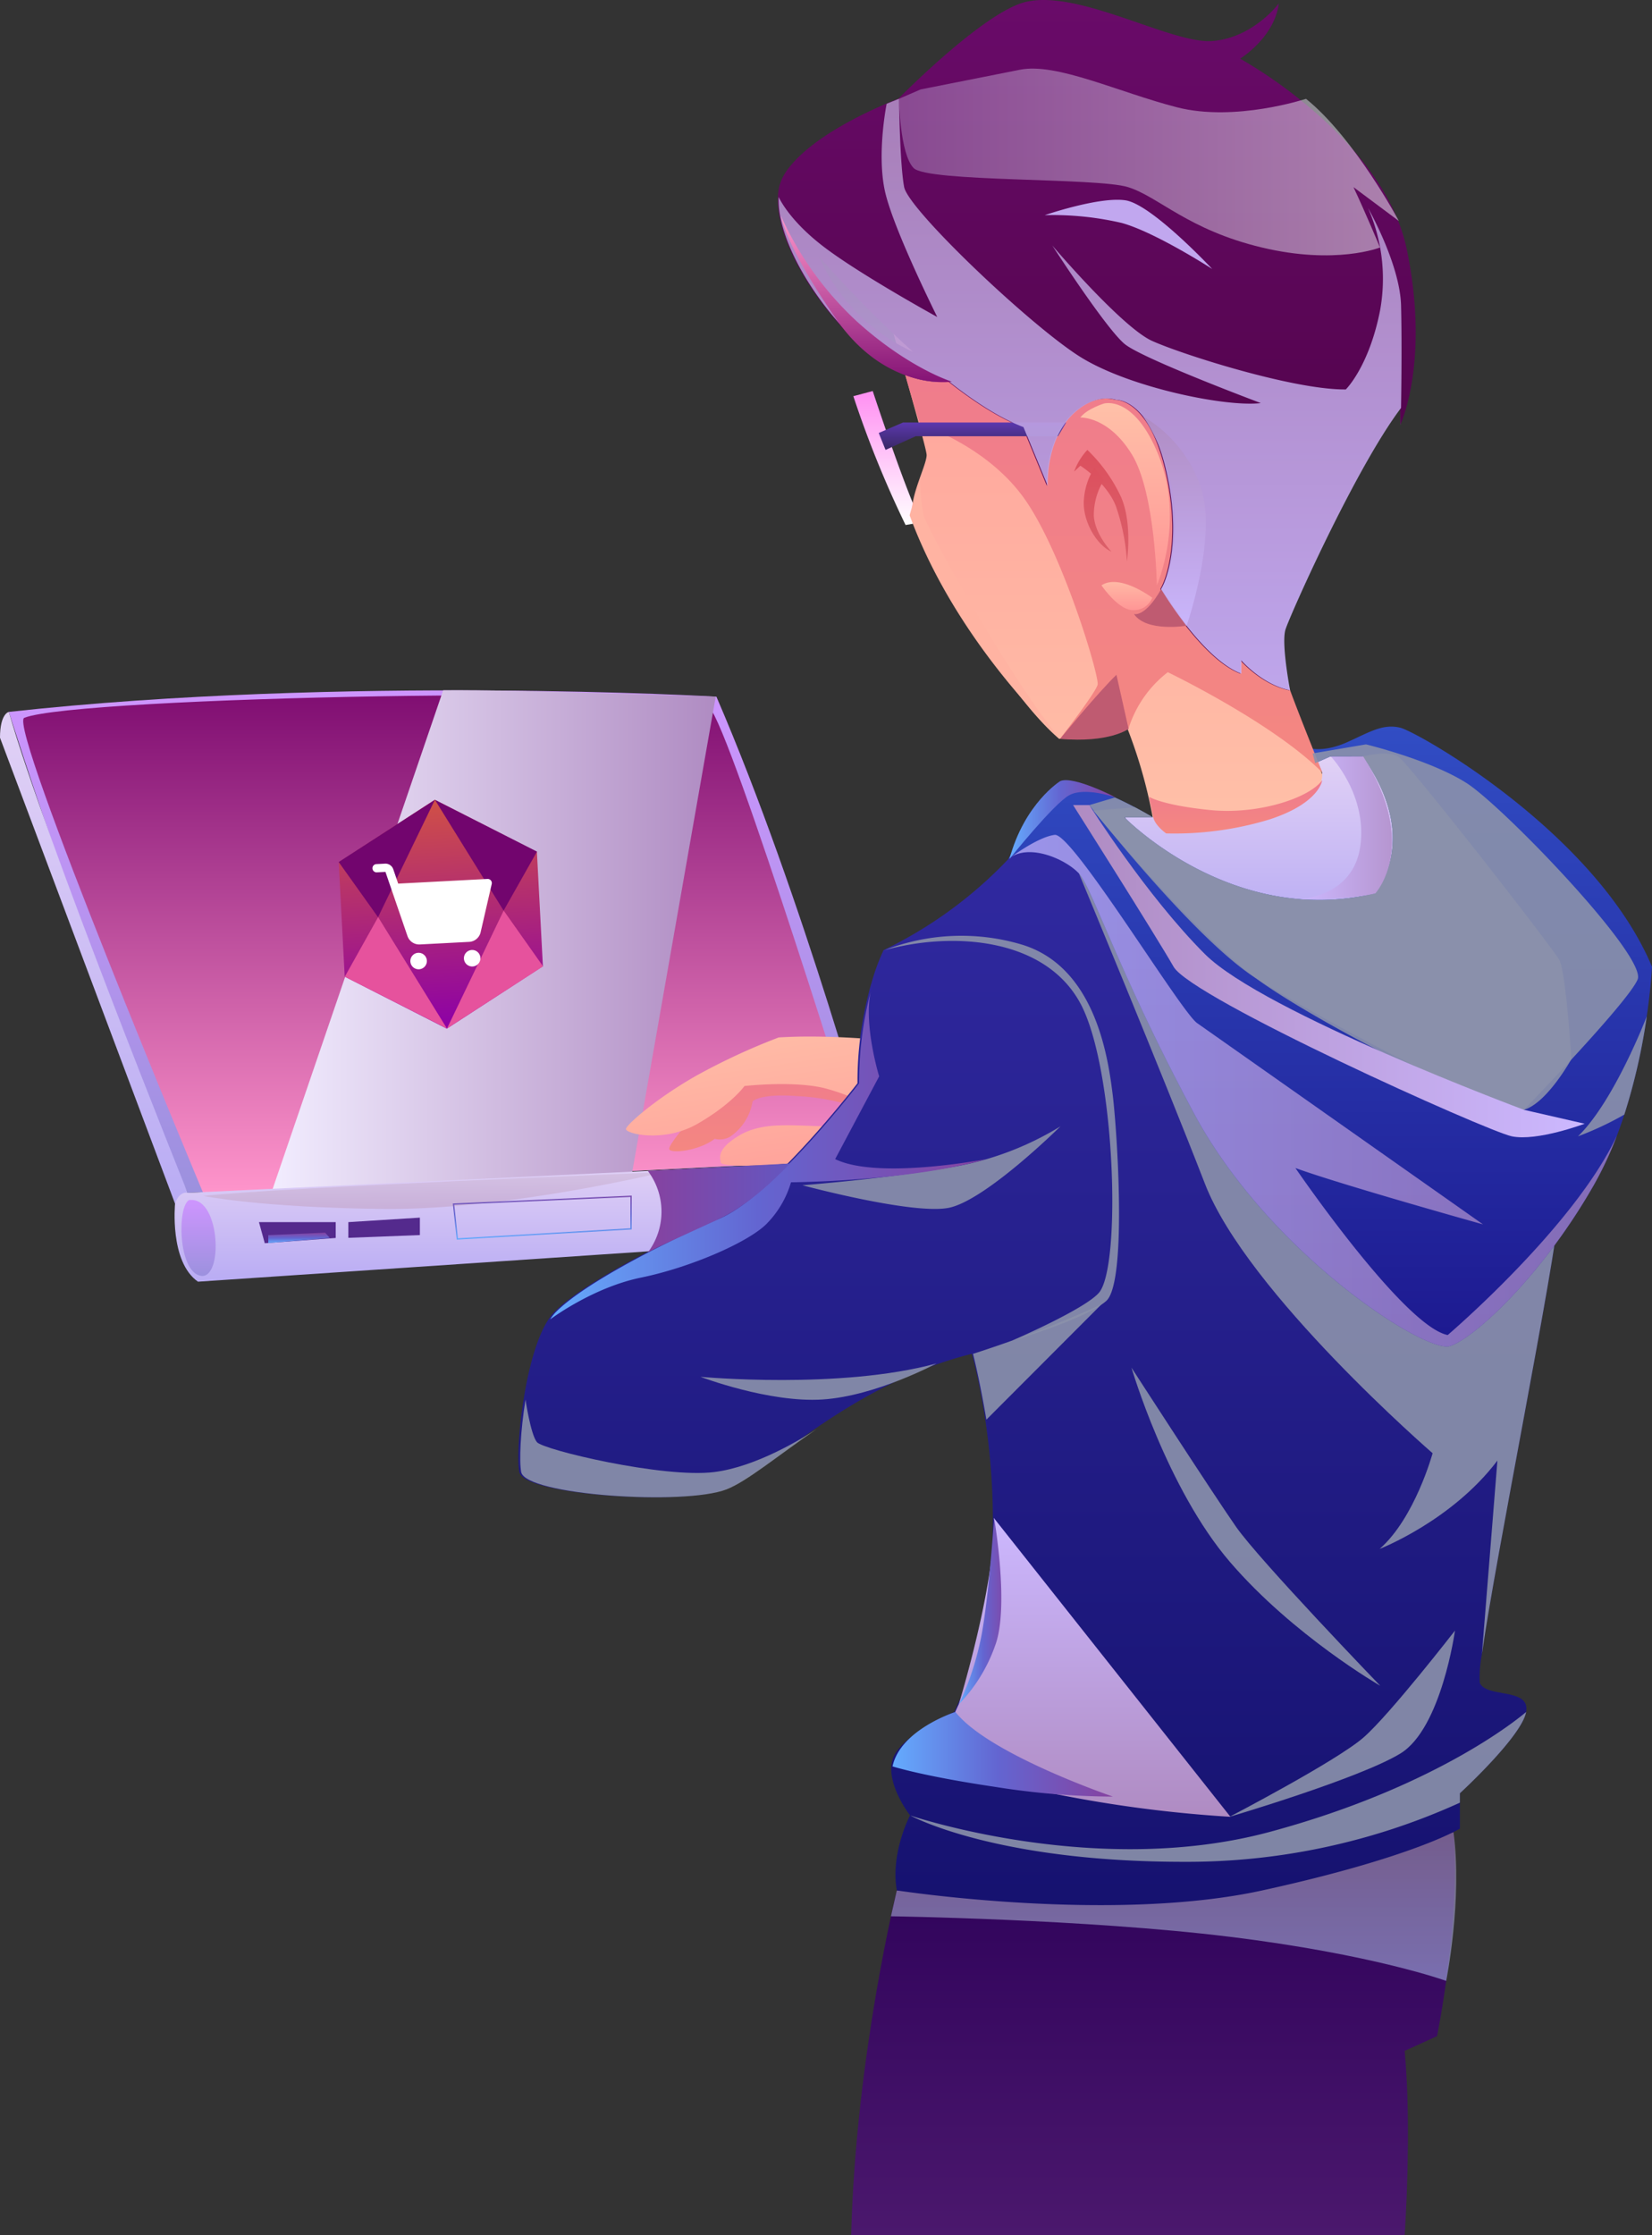 <svg xmlns="http://www.w3.org/2000/svg" xmlns:xlink="http://www.w3.org/1999/xlink" width="272" height="368" viewBox="0 0 272 368">
    <rect x="0" y="0" width="272" height="368" fill="#333333" stroke="none"/>
    <defs>
        <linearGradient id="7zpbyhfkjg" x1=".5" y1="1" x2=".5" gradientUnits="objectBoundingBox">
            <stop offset="0" stop-color="#9c91de"/>
            <stop offset="1" stop-color="#cf95ff"/>
        </linearGradient>
        <linearGradient id="a54evtz10h" x1=".5" y1="1" x2=".5" gradientUnits="objectBoundingBox">
            <stop offset="0" stop-color="#b9acf4"/>
            <stop offset="1" stop-color="#e1d1f5"/>
        </linearGradient>
        <linearGradient id="n3c75os2oi" x1=".5" y1="1" x2=".5" gradientUnits="objectBoundingBox">
            <stop offset="0" stop-color="#ff95cb"/>
            <stop offset="1" stop-color="#7d0b70"/>
        </linearGradient>
        <linearGradient id="ni5sx0wxmd" y1=".5" x2="1" y2=".5" gradientUnits="objectBoundingBox">
            <stop offset="0" stop-color="#f2edff"/>
            <stop offset="1" stop-color="#af8bc2"/>
        </linearGradient>
        <linearGradient id="zhes8nhbjj" x1=".5" y1="1" x2=".5" gradientUnits="objectBoundingBox">
            <stop offset="0" stop-color="#4b186d"/>
            <stop offset="1" stop-color="#2c0059"/>
        </linearGradient>
        <linearGradient id="kq9eznhwyk" x1=".5" y1="1" x2=".5" gradientUnits="objectBoundingBox">
            <stop offset="0" stop-color="#979dd3"/>
            <stop offset="1" stop-color="#9486a4"/>
        </linearGradient>
        <linearGradient id="j5nfnv3ixl" x1=".5" y1="1" x2=".5" gradientUnits="objectBoundingBox">
            <stop offset="0" stop-color="#fff"/>
            <stop offset="1" stop-color="#ff8ff2"/>
        </linearGradient>
        <linearGradient id="a7axypl6mm" x1=".5" y1="1" x2=".5" gradientUnits="objectBoundingBox">
            <stop offset=".006" stop-color="#f48781"/>
            <stop offset="1" stop-color="#ef7a8e"/>
        </linearGradient>
        <linearGradient id="hsggtaihga" x1=".5" y1="1" x2=".5" gradientUnits="objectBoundingBox">
            <stop offset=".016" stop-color="#ffc2a9"/>
            <stop offset="1" stop-color="#ff9595"/>
        </linearGradient>
        <linearGradient id="nxfs9t0ggn" x1=".15" y1="-.203" x2=".891" y2="1.298" xlink:href="#hsggtaihga"/>
        <linearGradient id="9dng2v3sao" x1=".5" y1="1" x2=".5" gradientUnits="objectBoundingBox">
            <stop offset="0" stop-color="#161270"/>
            <stop offset="1" stop-color="#312aa2"/>
        </linearGradient>
        <linearGradient id="r4w8dxwetp" x1=".5" y1="1" x2=".5" gradientUnits="objectBoundingBox">
            <stop offset="0" stop-color="#1d1990"/>
            <stop offset="1" stop-color="#314dc4"/>
        </linearGradient>
        <linearGradient id="xqdiz18otq" x1=".5" y1="1" x2=".5" gradientUnits="objectBoundingBox">
            <stop offset="0" stop-color="#47003e"/>
            <stop offset="1" stop-color="#6a0b6a"/>
        </linearGradient>
        <linearGradient id="bsfkvqvcpb" x1=".5" y1="1" x2=".5" gradientUnits="objectBoundingBox">
            <stop offset="0" stop-color="#ff9595"/>
            <stop offset=".984" stop-color="#ffc2a9"/>
        </linearGradient>
        <linearGradient id="jxb4frm8vr" x1=".5" y1="1" x2=".5" y2="0" xlink:href="#bsfkvqvcpb"/>
        <linearGradient id="63lq9acpas" x1=".5" y1="1" x2=".5" gradientUnits="objectBoundingBox">
            <stop offset="0" stop-color="#db5f69"/>
            <stop offset="1" stop-color="#dc505e"/>
        </linearGradient>
        <linearGradient id="6tlgift27t" x1=".5" y1="1" x2=".5" gradientUnits="objectBoundingBox">
            <stop offset="0" stop-color="#382763"/>
            <stop offset="1" stop-color="#5b38ae"/>
        </linearGradient>
        <linearGradient id="pzv8p90fpc" x1=".492" y1="1" x2=".492" gradientUnits="objectBoundingBox">
            <stop offset="0" stop-color="#ccb8ff"/>
            <stop offset="1" stop-color="#af8bc2"/>
        </linearGradient>
        <linearGradient id="vptgto6dcu" x1=".5" y1="1" x2=".5" y2="0" xlink:href="#pzv8p90fpc"/>
        <linearGradient id="ojxpdh6wev" x1="-.054" y1="-27.941" x2="-.054" y2="-29.48" xlink:href="#pzv8p90fpc"/>
        <linearGradient id="bt66b31l4w" y1=".5" x2="1" y2=".5" gradientUnits="objectBoundingBox">
            <stop offset="0" stop-color="#af8bc2"/>
            <stop offset="1" stop-color="#f7f9ff"/>
        </linearGradient>
        <linearGradient id="dn1ghoaj7x" x1="0" y1=".5" x2="1" y2=".5" xlink:href="#pzv8p90fpc"/>
        <linearGradient id="oi1t89s8ff" y1=".5" x2="1" y2=".5" gradientUnits="objectBoundingBox">
            <stop offset="0" stop-color="#64abfe"/>
            <stop offset=".478" stop-color="#6365d1"/>
            <stop offset="1" stop-color="#8642a0"/>
        </linearGradient>
        <linearGradient id="iurihm2l1e" y1=".5" x2="1" y2=".5" gradientUnits="objectBoundingBox">
            <stop offset="0" stop-color="#af8bc2"/>
            <stop offset="1" stop-color="#ccb8ff"/>
        </linearGradient>
        <linearGradient id="v4p6y0nhky" x1=".5" y1="1" x2=".5" gradientUnits="objectBoundingBox">
            <stop offset="0" stop-color="#7d0b70"/>
            <stop offset="1" stop-color="#ff95cb"/>
        </linearGradient>
        <linearGradient id="a6k0zx5ddz" x1=".136" y1="-2.303" x2=".864" y2="2.949" xlink:href="#ni5sx0wxmd"/>
        <linearGradient id="1b3xzerf6A" x1=".5" y1="1" x2=".5" y2="0" xlink:href="#iurihm2l1e"/>
        <linearGradient id="d30j48fpsB" x1=".5" y1="1" x2=".5" y2="0" xlink:href="#oi1t89s8ff"/>
        <linearGradient id="69fdeo05oC" y1=".5" x2="1" y2=".5" gradientUnits="objectBoundingBox">
            <stop offset="0" stop-color="#8642a0"/>
            <stop offset="1" stop-color="#6456c0"/>
        </linearGradient>
        <linearGradient id="scndnm8o5D" x1=".5" y1="1" x2=".5" gradientUnits="objectBoundingBox">
            <stop offset="0" stop-color="#8c00a7"/>
            <stop offset="1" stop-color="#d05046"/>
        </linearGradient>
    </defs>
    <g data-name="Group 1286">
        <g data-name="Group 1107">
            <path data-name="Path 1519" d="M-483.614 386.213s15.269 48.313 29.448 79.179l113.066-5.552s-11.673-42.9-26.013-76.133c-.001 0-61.241-3.562-116.501 2.506z" transform="translate(485.069 -269.008)" style="fill:url(#7zpbyhfkjg)"/>
            <path data-name="Path 1520" d="M-483.6 386.175s-1.454.251-1.454 4.25l29.084 77.414 1.818-2.484s-23.448-58.163-29.448-79.18z" transform="translate(485.053 -268.97)" style="fill:url(#a54evtz10h)"/>
            <path data-name="Path 1521" d="M-481.1 387.182c-2.819 1.156 29.448 78.2 29.448 78.2l108.886-5.552s-21.921-70.757-25.54-74.376c-3.631-3.635-104.245-1.777-112.794 1.728z" transform="translate(485.094 -268.999)" style="fill:url(#n3c75os2oi)"/>
            <path data-name="Path 1522" d="m-412.452 382.655-28.292 82.737 59.381-3.187 13.787-78.5s-32.582-1.177-44.876-1.05z" transform="translate(485.416 -269.008)" style="fill:url(#ni5sx0wxmd);isolation:isolate;mix-blend-mode:soft-light"/>
            <path data-name="Path 1523" d="M-338.384 578.236S-345.17 605.729-345.9 635h91.132s1.211-17.5 0-30.349l5.332-2.424s3.958-19.476 2.706-33.611z" transform="translate(486.044 -267.003)" style="fill:url(#zhes8nhbjj)"/>
            <path data-name="Path 1524" d="M-339.419 582.494s31.989.452 55.741 3.368 35.678 7.27 35.678 7.27 2.709-13.413 1.2-24.512c0 0-30.573 10.708-91.653 9.617z" transform="translate(486.114 -267.003)" style="fill:url(#kq9eznhwyk);mix-blend-mode:multiply;opacity:.69;isolation:isolate"/>
            <path data-name="Path 1525" d="m-345.777 334.758 3.191-.848s5.463 16.628 8.008 21.6l-2.6.459a172.189 172.189 0 0 1-8.599-21.211z" transform="translate(486.28 -269.533)" style="fill:url(#j5nfnv3ixl)"/>
            <path data-name="Path 1526" d="M-456.536 466.351s-.951 9.567 3.775 12.839l79.135-5.332s23.746-8.174 23.738-14.279l-104.569 4.984s-1.372-.386-2.079 1.788z" transform="translate(485.36 -268.179)" style="fill:url(#a54evtz10h)"/>
            <path data-name="Path 1527" d="M-371.732 452.049s-4.389 4.822-4.063 5.527 4.822.271 7.477-1.733a3.419 3.419 0 0 0 2.493-.325 8.716 8.716 0 0 0 3.739-5.841s1.138-1.311 7.152-.877a35.871 35.871 0 0 1 8.94 1.517l.867-2.222s-5.852-5.147-12.137-4.552-14.468 8.506-14.468 8.506z" transform="translate(485.998 -268.352)" style="fill:url(#a7axypl6mm)"/>
            <path data-name="Path 1528" d="M-338.177 297.962s-4.787 6.12-4.423 11.392 9.089 33.992 9.089 35.629-2.727 6.726-2.363 9.634 14 28.357 24.177 37.083c0 0 7.271.181 11.27-1.636a80.339 80.339 0 0 1 5.089 21.268s21.087 2.181 29.085-9.089c0 0-9.271-19.724-9.817-27.949 0 0 10.18-26.391 21.632-40.122 0 0-3.09-36.634-25.994-45.177s-49.868-3.333-57.745 8.967z" transform="translate(486.079 -270.063)" style="fill:url(#hsggtaihga)"/>
            <path data-name="Path 1529" d="M-318.989 442.453s-23.083-4.227-38.688-3.252a105.74 105.74 0 0 0-13.546 6.285c-6.5 3.685-11.487 8.02-11.6 8.779s6.177 2.383 11.812-.867 7.7-6.2 7.7-6.2 8.452-.956 13.545.453 8.669 3.576 7.911 4.552-3.252 1.733-8.453 1.625-10.078-.76-13.871 1.516-3.143 3.685-3.034 4.444 7.478.65 12.679 0 18.422.949 22.54.529 11.6-7.681 13.655-8.332 10.4.651 10.4.651L-313.9 441.8z" transform="translate(485.889 -268.4)" style="fill:url(#nxfs9t0ggn)"/>
            <path data-name="Path 1530" d="M-234.182 550.609c-.729 4.058-10.908 13.393-10.908 13.393v5.814s-7.636 4.729-32.533 10.179-60.173 0-60.173 0c-1.094-6.178 2.178-12.357 2.178-12.357s-4-5.094-2.907-9.1 10.179-7.934 10.179-7.934c12.357-26.125 2.907-58.955 2.907-58.955-9.949 2.484-18.248 7.234-24.944 11.752a.1.1 0 0 1-.028.019c-.077.048-.145.1-.211.144a8.716 8.716 0 0 0-.4.279c-.086.058-.173.115-.278.182-6.543 4.481-11.474 8.625-14.851 9.939-6.908 2.687-33.089.95-33.809-2.858-.346-1.8-.125-6.726.71-11.916.786-4.988 2.14-10.217 4.088-13.192l.009-.009.01-.01a7.1 7.1 0 0 1 1-1.266c4.729-4.74 18.18-11.609 26.9-15.331s22.968-22.277 22.968-22.277a58.73 58.73 0 0 1 1.909-15.1c.114-.442.229-.863.345-1.256l.029-.077a35.567 35.567 0 0 1 2.014-5.489 70.346 70.346 0 0 0 20.54-14.985c3.454-6.918 14.573-4.327 14.573-4.327l52.507 23.649s13.317 15.081 19.965 27.189c2.341 4.279 3.857 8.173 3.665 10.917-.624 8.98-10.534 57.832-12.731 73.46l-.01.086a18.439 18.439 0 0 0-.345 4.644c1.089 2.549 8.351.735 7.632 4.793z" transform="translate(485.459 -268.763)" style="fill:url(#9dng2v3sao)"/>
            <path data-name="Path 1531" d="M-288.049 463.584C-295 445.642-308.79 412.5-308.79 412.5l75.407 44.142c2.341 4.279 3.857 8.173 3.665 10.917-.624 8.98-10.534 57.832-12.731 73.46l2.552-31.871c-7.512 9.939-19.39 14.544-19.39 14.544 5.814-5.094 8.721-15.753 8.721-15.753s-30.534-26.425-37.483-44.355z" transform="translate(486.444 -268.686)" style="opacity:.9;fill:#8b92ab;mix-blend-mode:multiply;isolation:isolate"/>
            <path data-name="Path 1532" d="M-301.417 403.435h4.66l2.127 2.666a63.482 63.482 0 0 0 17.451-2.666c9.089-2.787 8.249-7.343 8.249-7.343l-1.134-2.654h2.58s1.212 1.03 5.333 0c0 0 8.968 10.24 5.332 21.147 0 0-3.151 6.545-16.723 6.423s-23.512-10.059-27.875-17.573z" transform="translate(486.616 -268.892)" style="fill:url(#a54evtz10h)"/>
            <path data-name="Path 1533" d="M-214.32 428.1s-.145 3.271-.864 8.164v.019a99.451 99.451 0 0 1-3.693 16.156 64.162 64.162 0 0 1-1.2 3.415c-.01.019-.019.028-.019.048a58.964 58.964 0 0 1-3.684 7.935c-8.538 15.081-19.811 25.442-23.812 26.719s-29.808-15.269-42.164-38.356-16.732-37.08-18.91-39.45c-2.082-2.255-7.828-4.874-11.186-2.706a1.2 1.2 0 0 1-.134.1 4.1 4.1 0 0 0-.2.154c-.047.038-.086.058-.105.077.192-.393 4.614-9.315 8.174-11.714 1.861-1.256 5.881.038 9.373 1.583h.009c1.19.538 2.3 1.1 3.263 1.6a65.29 65.29 0 0 1 2.926 1.641h-4.663s17.633 18.181 41.263 12.54c0 0 7.818-8.721-2.005-22.536h-5.325l-2.485 1.094-.432-1.6-.211-.8s2.274.576 5.91-1.055 5.862-3.089 8.749-2.369S-223.6 406-214.32 428.1z" transform="translate(486.32 -268.944)" style="fill:url(#r4w8dxwetp)"/>
            <path data-name="Path 1534" d="M-334.78 339.543s10.88 3.367 17.182 12.213 12.406 29.328 12.081 30.66-6.2 8.908-6.2 8.908 6.483.424 11.27-1.636a18.847 18.847 0 0 1 6.483-9.332s17.346 8.339 25.457 16.53c0 0-4.977-12.289-6.068-15.682s-8.241-28.357-8.241-28.357l-9.816-26.493-47.868-6.712s3.808 13.867 5.72 19.901z" transform="translate(486.24 -269.687)" style="fill:url(#a7axypl6mm)"/>
            <path data-name="Path 1535" d="M-254.277 311.327c-2.178-10.554-10.765-19.284-17.768-24.839l-.067-.058a76.929 76.929 0 0 0-9.546-6.513l-.068-.038s5.641-3.454 6.361-9.086c0 0-4.174 5.632-10.9 6.179s-21.9-8.5-30.72-6.448c-6.958 1.622-21.03 15.964-21.03 15.964l-.1.038-.153.058c-.3.115-.845.326-1.565.634l-.22.1c-4.125 1.756-13.4 6.17-16.751 11.657a7.53 7.53 0 0 0-1.027 3.674v.009c-.355 7.723 7.484 19.774 15.37 25.943 5.449 4.269 9.872 4.74 12.6 4.394h.01c4.211 3.319 8.5 6.12 12.318 7.54l4 9.7s-.489-8.48 5.21-12.722c0 0 2.907-2.427 6.054-1.458 0 0 5.641-.307 8.366 12.251 2.4 11.043-.125 17.557-.969 18.89 0 0 6.782 11.513 13.211 13.94v-2.177s3.463 4.01 8.03 4.912c0 0-1.487-7.7-.758-10.007s11.513-26.537 19.025-36.476v2.783a.028.028 0 0 1 .01-.019v-.01c.262-.561 4.79-10.787 1.077-28.815zm-96.822 1.094a196.636 196.636 0 0 0 15.484 15.715 30.8 30.8 0 0 1-15.485-15.715z" transform="translate(485.915 -270.22)" style="fill:url(#xqdiz18otq)"/>
            <path data-name="Path 1536" d="M-308.73 338.251s4.605-.243 8.482 6.06 4.121 21.571 4.121 21.571 4.645-10.543.287-21.4c-4.029-10.044-9.009-8.529-9.009-8.529s-2.768.847-3.881 2.298z" transform="translate(486.602 -269.512)" style="fill:url(#bsfkvqvcpb)"/>
            <path data-name="Path 1537" d="M-305.283 365.568s2.817 4.181 5.271 4.09a3.27 3.27 0 0 0 3.09-2.044s-5.362-4.045-8.361-2.046z" transform="translate(486.641 -269.198)" style="fill:url(#jxb4frm8vr)"/>
            <path data-name="Path 1538" d="M-307.568 343.5a25.862 25.862 0 0 1 5.574 7.817c1.878 4.423.939 10.542.939 10.542a33.848 33.848 0 0 0-1.848-9.18c-1.576-3.908-5.817-6.574-5.817-6.574l-1.03.969a10.475 10.475 0 0 1 2.182-3.574z" transform="translate(486.6 -269.43)" style="fill:url(#63lq9acpas)"/>
            <path data-name="Path 1539" d="M-306.433 346.409a11.192 11.192 0 0 0-1.727 5.271c-.273 3.272 1.943 7.377 4.544 8.544 0 0-2.726-2.818-2.908-5.908a11.039 11.039 0 0 1 1.67-5.908z" transform="translate(486.62 -269.399)" style="fill:url(#63lq9acpas)"/>
            <path data-name="Path 1540" d="M-312.027 390.672s6-7.363 9.27-10.543l2 8.907s-3.182 2.364-11.27 1.636z" transform="translate(486.577 -269.035)" style="fill:#bf5b71"/>
            <path data-name="Path 1541" d="M-299.978 370.282s1.817.605 4.484-4.121l4.181 6.039s-6.605 1.111-8.665-1.918z" transform="translate(486.687 -269.186)" style="fill:#bf5b71"/>
            <path data-name="Path 1542" d="m-341.611 340.762 4-1.727h26.857l-1.336 2.263h-23.43l-4.969 2.251z" transform="translate(486.294 -269.478)" style="fill:url(#6tlgift27t)"/>
            <path data-name="Path 1543" d="m-256.454 336.668.01 2.753v.01a.028.028 0 0 0-.01.019z" transform="translate(487.008 -269.504)" style="fill:url(#pzv8p90fpc);opacity:.9;mix-blend-mode:multiply;isolation:isolate"/>
            <path data-name="Path 1544" d="M-255.361 337.211c-7.512 9.939-18.305 34.173-19.025 36.476s.758 10.007.758 10.007c-4.567-.9-8.03-4.912-8.03-4.912v2.177c-6.429-2.427-13.211-13.94-13.211-13.94.844-1.333 3.367-7.848.969-18.89-2.725-12.558-8.366-12.251-8.366-12.251-3.147-.969-6.054 1.458-6.054 1.458-5.7 4.241-5.21 12.722-5.21 12.722l-4-9.7c-3.819-1.42-8.107-4.221-12.318-7.54h-.01c-2.724.346-7.147-.125-12.6-4.394-7.886-6.169-15.725-18.219-15.37-25.943.2.433 1.948 4.058 7.57 8.309 5.9 4.471 18.132 11.225 18.536 11.446-.211-.442-7.224-14.507-8.6-20.656-1.391-6.235.269-14.439.269-14.439l.22-.1 1.565-.634.153-.058.1-.038s.125 10.784.845 14.535 20.85 22.854 28.97 27.941 24.118 8.319 29.75 7.618c0 0-19.294-7.224-22.373-9.69-2.975-2.4-11.436-15.437-11.954-16.252.681.8 11.579 13.509 16.425 15.706 5 2.255 23.361 8.088 31.9 7.992 0 0 3.819-3.733 5.641-13.01a28.984 28.984 0 0 0-1.976-16.847c.451.786 5.257 9.507 5.43 16.022.178 6.831-.004 16.885-.004 16.885z" transform="translate(486.039 -270.046)" style="fill:url(#vptgto6dcu);opacity:.9;mix-blend-mode:multiply;isolation:isolate"/>
            <path data-name="Path 1545" d="M-334.7 284.85s12.916-5.973 17.824-5.791 17.817 4 23.178 4 11.723-3.272 11.723-3.272l9.683 6.6s-12.773 1.94-20.226 1.394-19.45-7.453-25.813-6.181-16.369 3.25-16.369 3.25z" transform="translate(486.305 -270.125)" style="fill:url(#vptgto6dcu);opacity:.9;mix-blend-mode:multiply;isolation:isolate"/>
            <path data-name="Path 1546" d="M-314.518 305.293s8.982-3.094 13.3-2.443 14.272 11.3 14.272 11.3-9.352-6.047-14.9-7.576a50.1 50.1 0 0 0-12.672-1.281z" transform="translate(486.533 -269.869)" style="fill:url(#ojxpdh6wev);opacity:.9;mix-blend-mode:multiply;isolation:isolate"/>
            <path data-name="Path 1547" d="M-298.491 338.044a21.644 21.644 0 0 1 9.525 11.7c2.727 8.18-2.363 22.763-2.363 22.763l-4.179-6.042s2.617-3.849 2.253-12.665a32.774 32.774 0 0 0-5.236-15.756z" transform="translate(486.698 -269.489)" style="fill:url(#vptgto6dcu);opacity:.9;mix-blend-mode:multiply;isolation:isolate"/>
            <path data-name="Path 1548" d="M-338.224 286.368s.132 9.025 2.4 11.388 30.228 1.557 35.313 3.151 9.854 7.029 22.033 9.938 19.458 0 19.458 0-2.371-5.7-4.371-9.938l7.478 5.579s-7.3-13.692-15.294-20.119c0 0-11.678 3.861-21.268 1.391s-19.8-7.378-25.813-6.181-16.37 3.247-16.37 3.247z" transform="translate(486.238 -270.099)" style="opacity:.5;fill:url(#bt66b31l4w);isolation:isolate;mix-blend-mode:soft-light"/>
            <path data-name="Path 1549" d="M-227.738 443.253s-4 7.262-7.819 8.356-32.158-13.268-43.076-20.9-27.822-28.359-27.822-28.359l6.831-.547a65.29 65.29 0 0 1 2.926 1.641h-4.663s17.633 18.181 41.263 12.54c0 0 7.818-8.721-2.005-22.536 0 0 4.058-1.094 5.842 0s25.463 31.535 26.537 33.492 1.986 16.313 1.986 16.313z" transform="translate(486.469 -268.897)" style="opacity:.9;fill:#8b92ab;mix-blend-mode:multiply;isolation:isolate"/>
            <path data-name="Path 1550" d="M-220.1 455.717a58.964 58.964 0 0 1-3.684 7.935c-8.538 15.081-19.811 25.442-23.812 26.719s-29.804-15.271-42.165-38.357-16.732-37.08-18.91-39.45c-2.082-2.255-7.828-4.874-11.186-2.706 1.256-.911 4.825-3.358 7.186-3.655 2.907-.365 20.722 29.06 23.447 30.988 2.706 1.9 46.013 32.388 47.068 33.137-.72-.192-23.726-6.649-30.883-9.278 0 0 17.816 26.048 25.078 27.5 0-.003 20.8-17.732 27.861-32.833z" transform="translate(486.325 -268.754)" style="fill:url(#dn1ghoaj7x);mix-blend-mode:multiply;opacity:.69;isolation:isolate"/>
            <path data-name="Path 1551" d="M-216.184 435.769v.01a99.451 99.451 0 0 1-3.693 16.156 51.822 51.822 0 0 1-7.627 3.578c5.996-5.813 11.32-19.744 11.32-19.744z" transform="translate(487.32 -268.435)" style="opacity:.9;fill:#8b92ab;mix-blend-mode:multiply;isolation:isolate"/>
            <path data-name="Path 1552" d="M-216.832 430.174c-1.6 3.8-18.718 21.452-18.718 21.452-6.361-.364-33.77-15.11-44.055-21.615s-27.5-28.551-27.5-28.551l4.212-1.247h.009c1.19.538 2.3 1.1 3.263 1.6a65.29 65.29 0 0 1 2.926 1.641h-4.663s17.633 18.181 41.263 12.54c0 0 7.818-8.721-2.005-22.536h-5.325l-2.485 1.094-.432-1.6 8.788-1.487s10.543 2.542 16.549 6.361 29.785 28.558 28.173 32.348z" transform="translate(486.462 -268.913)" style="opacity:.9;fill:#8b92ab;mix-blend-mode:multiply;isolation:isolate"/>
            <path data-name="Path 1553" d="M-277.17 568.834c28.6-7.685 42.3-19.773 42.3-19.773-.729 4.058-10.908 13.393-10.908 13.393V564a108.5 108.5 0 0 1-45.447 9.738c-30.229 0-44.132-7.138-45.033-7.627 1.342.449 31.141 10.225 59.088 2.723z" transform="translate(486.148 -267.214)" style="opacity:.9;fill:#8b92ab;mix-blend-mode:multiply;isolation:isolate"/>
            <path data-name="Path 1554" d="M-247.147 535.809s-10.621 13.7-15.026 17.573-22.1 13.088-22.1 13.088 21.367-6.3 28.134-10.421 8.992-20.24 8.992-20.24z" transform="translate(486.708 -267.357)" style="opacity:.9;fill:#8b92ab;mix-blend-mode:multiply;isolation:isolate"/>
            <path data-name="Path 1555" d="M-300.338 492.984s5.817 19.9 16.239 32.017 24.722 20.359 24.722 20.359-19.874-20.626-23.752-26.188-17.209-26.188-17.209-26.188z" transform="translate(486.634 -267.819)" style="opacity:.9;fill:#8b92ab;mix-blend-mode:multiply;isolation:isolate"/>
            <path data-name="Path 1556" d="M-354.05 463.378s13.088-1 24.237-2.923a50.15 50.15 0 0 0 18.239-6.772S-324 466-330.055 467.111s-23.995-3.733-23.995-3.733z" transform="translate(486.172 -268.242)" style="opacity:.9;fill:#8b92ab;mix-blend-mode:multiply;isolation:isolate"/>
            <path data-name="Path 1557" d="M-326.235 490.821a198.456 198.456 0 0 0 21.128-8.123l-18.926 18.961s-1.038-6.259-2.202-10.838z" transform="translate(486.44 -267.93)" style="opacity:.9;fill:#8b92ab;mix-blend-mode:multiply;isolation:isolate"/>
            <path data-name="Path 1558" d="M-323.5 459.327c-12.692 3.674-32.053 3.8-32.053 3.8a16.242 16.242 0 0 1-4.116 6.936c-3.147 3.052-12.606 7.128-20.6 8.759-7.752 1.593-14.525 6.572-14.937 6.878a7.1 7.1 0 0 1 1-1.266c4.729-4.74 18.18-11.609 26.9-15.331s22.968-22.277 22.968-22.277a58.73 58.73 0 0 1 1.909-15.1c-1.19 5.593 1.391 13.959 1.391 13.959l-7.243 13.623c6.738 3.31 23.403.278 24.781.019z" transform="translate(485.791 -268.479)" style="fill:url(#oi1t89s8ff)"/>
            <path data-name="Path 1559" d="M-320.294 410.281s7.281-9.122 9.87-10.523 7.677.392 7.677.392-7.07-3.664-9.191-2.695c0 0-5.878 3.636-8.356 12.826z" transform="translate(486.496 -268.85)" style="fill:url(#oi1t89s8ff)"/>
            <path data-name="Path 1560" d="M-351.3 503.031c-6.543 4.481-11.474 8.625-14.851 9.939-6.908 2.687-33.089.95-33.809-2.858-.346-1.8-.125-6.726.71-11.916 0 0 .844 5.728 1.88 6.995s20.781 5.977 29.214 4.922c6.856-.865 14.299-5.413 16.856-7.082z" transform="translate(485.773 -267.762)" style="opacity:.9;fill:#8b92ab;mix-blend-mode:multiply;isolation:isolate"/>
            <path data-name="Path 1561" d="M-289.551 436.861s8.745 15.55 15.273 20.639 31.8 12.5 31.8 12.5-37.987-24.512-47.073-33.139z" transform="translate(486.651 -268.424)" style="fill:url(#dn1ghoaj7x);mix-blend-mode:multiply;opacity:.69;isolation:isolate"/>
            <path data-name="Path 1562" d="M-307.072 401.353h-2.677s13.576 21.416 16.543 26.612 51.533 27.046 55.683 27.92 12-2.072 12-2.072l-10-2.293s-42.87-15.995-52.52-25.629-19.029-24.538-19.029-24.538z" transform="translate(486.434 -268.806)" style="fill:url(#iurihm2l1e);isolation:isolate;mix-blend-mode:soft-light"/>
            <path data-name="Path 1563" d="M-357.591 305.355a53.971 53.971 0 0 0 12.516 17.411c8.544 7.725 15.633 9.907 15.633 9.907s-10.717 1.727-19.083-10.362-9.066-16.956-9.066-16.956z" transform="translate(486.159 -269.841)" style="fill:url(#v4p6y0nhky)"/>
            <path data-name="Path 1564" d="M-334.868 348.56a39.724 39.724 0 0 0 .564 5.551c.455 2.09 14.787 27.935 22.541 36.9 0 0-17-15.452-24.814-36.811.001 0 1.133-4.015 1.709-5.64z" transform="translate(486.345 -269.375)" style="fill:#ffb3a2"/>
            <path data-name="Path 1565" d="M-454.218 465.673c-2 .969-1.863 11.794 1.879 12.482s3.263-12.664-1.58-12.482z" transform="translate(485.372 -268.113)" style="fill:url(#7zpbyhfkjg)"/>
            <path data-name="Path 1566" d="M-451.924 465.055s9.362 1.921 29.63 2.143 46.081-6.051 46.081-6.051-62.531 2.453-75.711 3.908z" transform="translate(485.41 -268.162)" style="fill:url(#a6k0zx5ddz);isolation:isolate;mix-blend-mode:soft-light"/>
            <path data-name="Path 1567" d="M-297.5 400.018s2.038 1.376 10.036 2.193 16.437-2.023 18.489-4.919c0 0-.4 3.8-8.764 6.494a53.78 53.78 0 0 1-16.936 2.273s-1.852-1.3-2.122-2.667-.703-3.374-.703-3.374z" transform="translate(486.679 -268.85)" style="fill:url(#a7axypl6mm)"/>
            <path data-name="Path 1568" d="M-267.789 393.437s6.036 6.317 4.845 14.775-10.021 8.7-10.021 8.7 7.72.2 12.506-.942c0 0 7.321-7.934-2.005-22.536z" transform="translate(486.915 -268.892)" style="fill:url(#dn1ghoaj7x)"/>
            <path data-name="Path 1569" d="M-298.491 325.533s12.653 7.078 21.08 10.446 13.278 3.2 13.278 3.2l-.962-5.443s-10.656-1.03-17.167-2.944-16.229-5.259-16.229-5.259z" transform="translate(486.661 -269.624)" style="fill:url(#vptgto6dcu);opacity:.9;mix-blend-mode:multiply;isolation:isolate"/>
            <path data-name="Path 1570" d="m-322.751 517.467 38.962 49.2a210.921 210.921 0 0 1-28.874-3.763c-17.4-3.34-16.449-13.5-16.449-13.5l.6-1.3s6.112-19.918 5.761-30.637z" transform="translate(486.381 -267.555)" style="fill:url(#1b3xzerf6A);isolation:isolate;mix-blend-mode:soft-light"/>
            <path data-name="Path 1571" d="M-339.351 558.026s4.9 1.594 16.893 3.373a125.535 125.535 0 0 0 19.39 1.6s-20.479-6.969-25.932-13.938c0 0-9.066 2.905-10.351 8.965z" transform="translate(486.306 -267.214)" style="fill:url(#oi1t89s8ff)"/>
            <path data-name="Path 1572" d="M-328.522 548.1a26.553 26.553 0 0 0 5.947-9.665c2.363-6.362-.183-20.965-.183-20.965s-.942 14.279-2.288 20.349a48.2 48.2 0 0 1-3.476 10.281z" transform="translate(486.437 -267.555)" style="fill:url(#oi1t89s8ff)"/>
            <path data-name="Path 1573" d="M-319.633 489.28s11.834-5.091 14.267-7.854c3.767-4.278 2.711-37.1-3.081-47.724s-20.718-11.845-32.178-8.7a34.879 34.879 0 0 1 22.3-.993c12.385 3.537 14.465 18.731 15.213 24.6s2.426 31.093-1.041 34.153-15.48 6.518-15.48 6.518z" transform="translate(486.292 -268.577)" style="opacity:.9;fill:#8b92ab;mix-blend-mode:multiply;isolation:isolate"/>
            <path data-name="Path 1574" d="M-340.625 425.146s5.25-4.678 20.992-2.344c0 0 10.488-1.891 11.8-4.444a3.627 3.627 0 0 0-.614-4.32s-7.127-7.126-11.628-3.886c0-.001-12.34 11.048-20.55 14.994z" transform="translate(486.299 -268.721)" style="fill:url(#1b3xzerf6A);isolation:isolate;mix-blend-mode:soft-light"/>
            <path data-name="Path 1575" d="m-442.789 469.28.958 3.473 11.682-.866v-2.607z" transform="translate(485.425 -268.074)" style="fill:#542a8d"/>
            <path data-name="Path 1576" d="m-428.2 469.288 11.778-.741v2.873l-11.778.454z" transform="translate(485.554 -268.082)" style="fill:#542a8d"/>
            <path data-name="Path 1577" d="M-441.35 472.7v-1.3l9.366-.4.766.871z" transform="translate(485.524 -268.056)" style="fill:url(#d30j48fpsB)"/>
            <path data-name="Path 1578" d="M-427.631 471.852v-1.124l10.2-.192.527.862z" transform="translate(485.559 -268.061)" style="fill:url(#d30j48fpsB)"/>
            <g data-name="Group 1106">
                <path data-name="Path 1579" d="m-410.491 472.209-.645-5.956 29.459-1.292-.011 5.573-.1.006zm-.411-5.753.6 5.532 28.4-1.653.011-5.152z" transform="translate(485.693 -268.121)" style="fill:url(#d30j48fpsB)"/>
            </g>
            <path data-name="Path 1580" d="M-379.315 474.387a11.151 11.151 0 0 0 0-13.447l23.364-1.2s-5.714 6.352-11.523 9.065-10.214 4.625-11.841 5.582z" transform="translate(485.974 -268.177)" style="fill:url(#69fdeo05oC)"/>
            <path data-name="Path 1581" d="M-370.7 494.5s22.982 2.134 38.851-2.2c0 0-9.932 5.351-18.742 5.931S-370.7 494.5-370.7 494.5z" transform="translate(486.034 -267.826)" style="opacity:.9;fill:#8b92ab;mix-blend-mode:multiply;isolation:isolate"/>
        </g>
        <g data-name="Group 1108">
            <path d="m16.339 0 16.338 9.433V28.3l-16.338 9.432L0 28.3V9.433z" transform="rotate(-3 2558.215 -989.168)" style="fill:url(#scndnm8o5D);fill-rule:evenodd"/>
            <path d="m0 0 16.337 9.4-5.994 9.414z" transform="rotate(-3 2550.039 -1301.397)" style="fill:#72056e;fill-rule:evenodd"/>
            <path d="m0 18.813 16.352-9.4L10.358 0z" transform="rotate(177 34.325 76.182)" style="fill:#72056e;fill-rule:evenodd"/>
            <path d="m0 18.907 16.337-9.4L10.343 0z" transform="rotate(-3 2909.1 -1311.048)" style="fill:#e6529d;fill-rule:evenodd"/>
            <path d="m0 0 16.352 9.4-5.994 9.509z" transform="rotate(177 34.579 85.63)" style="fill:#e6529d;fill-rule:evenodd"/>
            <path style="fill:none" d="M0 0h21.734v21.734H0z" transform="rotate(-3 2708.833 -1098.088)"/>
            <path d="M8.15 16.3a1.358 1.358 0 1 1-1.358-1.358A1.358 1.358 0 0 1 8.15 16.3zm7.471-1.358A1.358 1.358 0 1 0 16.98 16.3a1.358 1.358 0 0 0-1.358-1.358zm3.745-11.276a.679.679 0 0 0-.542-.27H4.1L3.414.985A1.364 1.364 0 0 0 2.107 0H.679a.679.679 0 1 0 0 1.358h1.428l.827 2.892.007.025 2.238 7.831a2.046 2.046 0 0 0 1.959 1.478h8.139a2.046 2.046 0 0 0 1.959-1.478l2.241-7.844a.679.679 0 0 0-.111-.596z" transform="rotate(-3 2747.747 -1099.107)" style="fill:#fff"/>
        </g>
    </g>
</svg>
